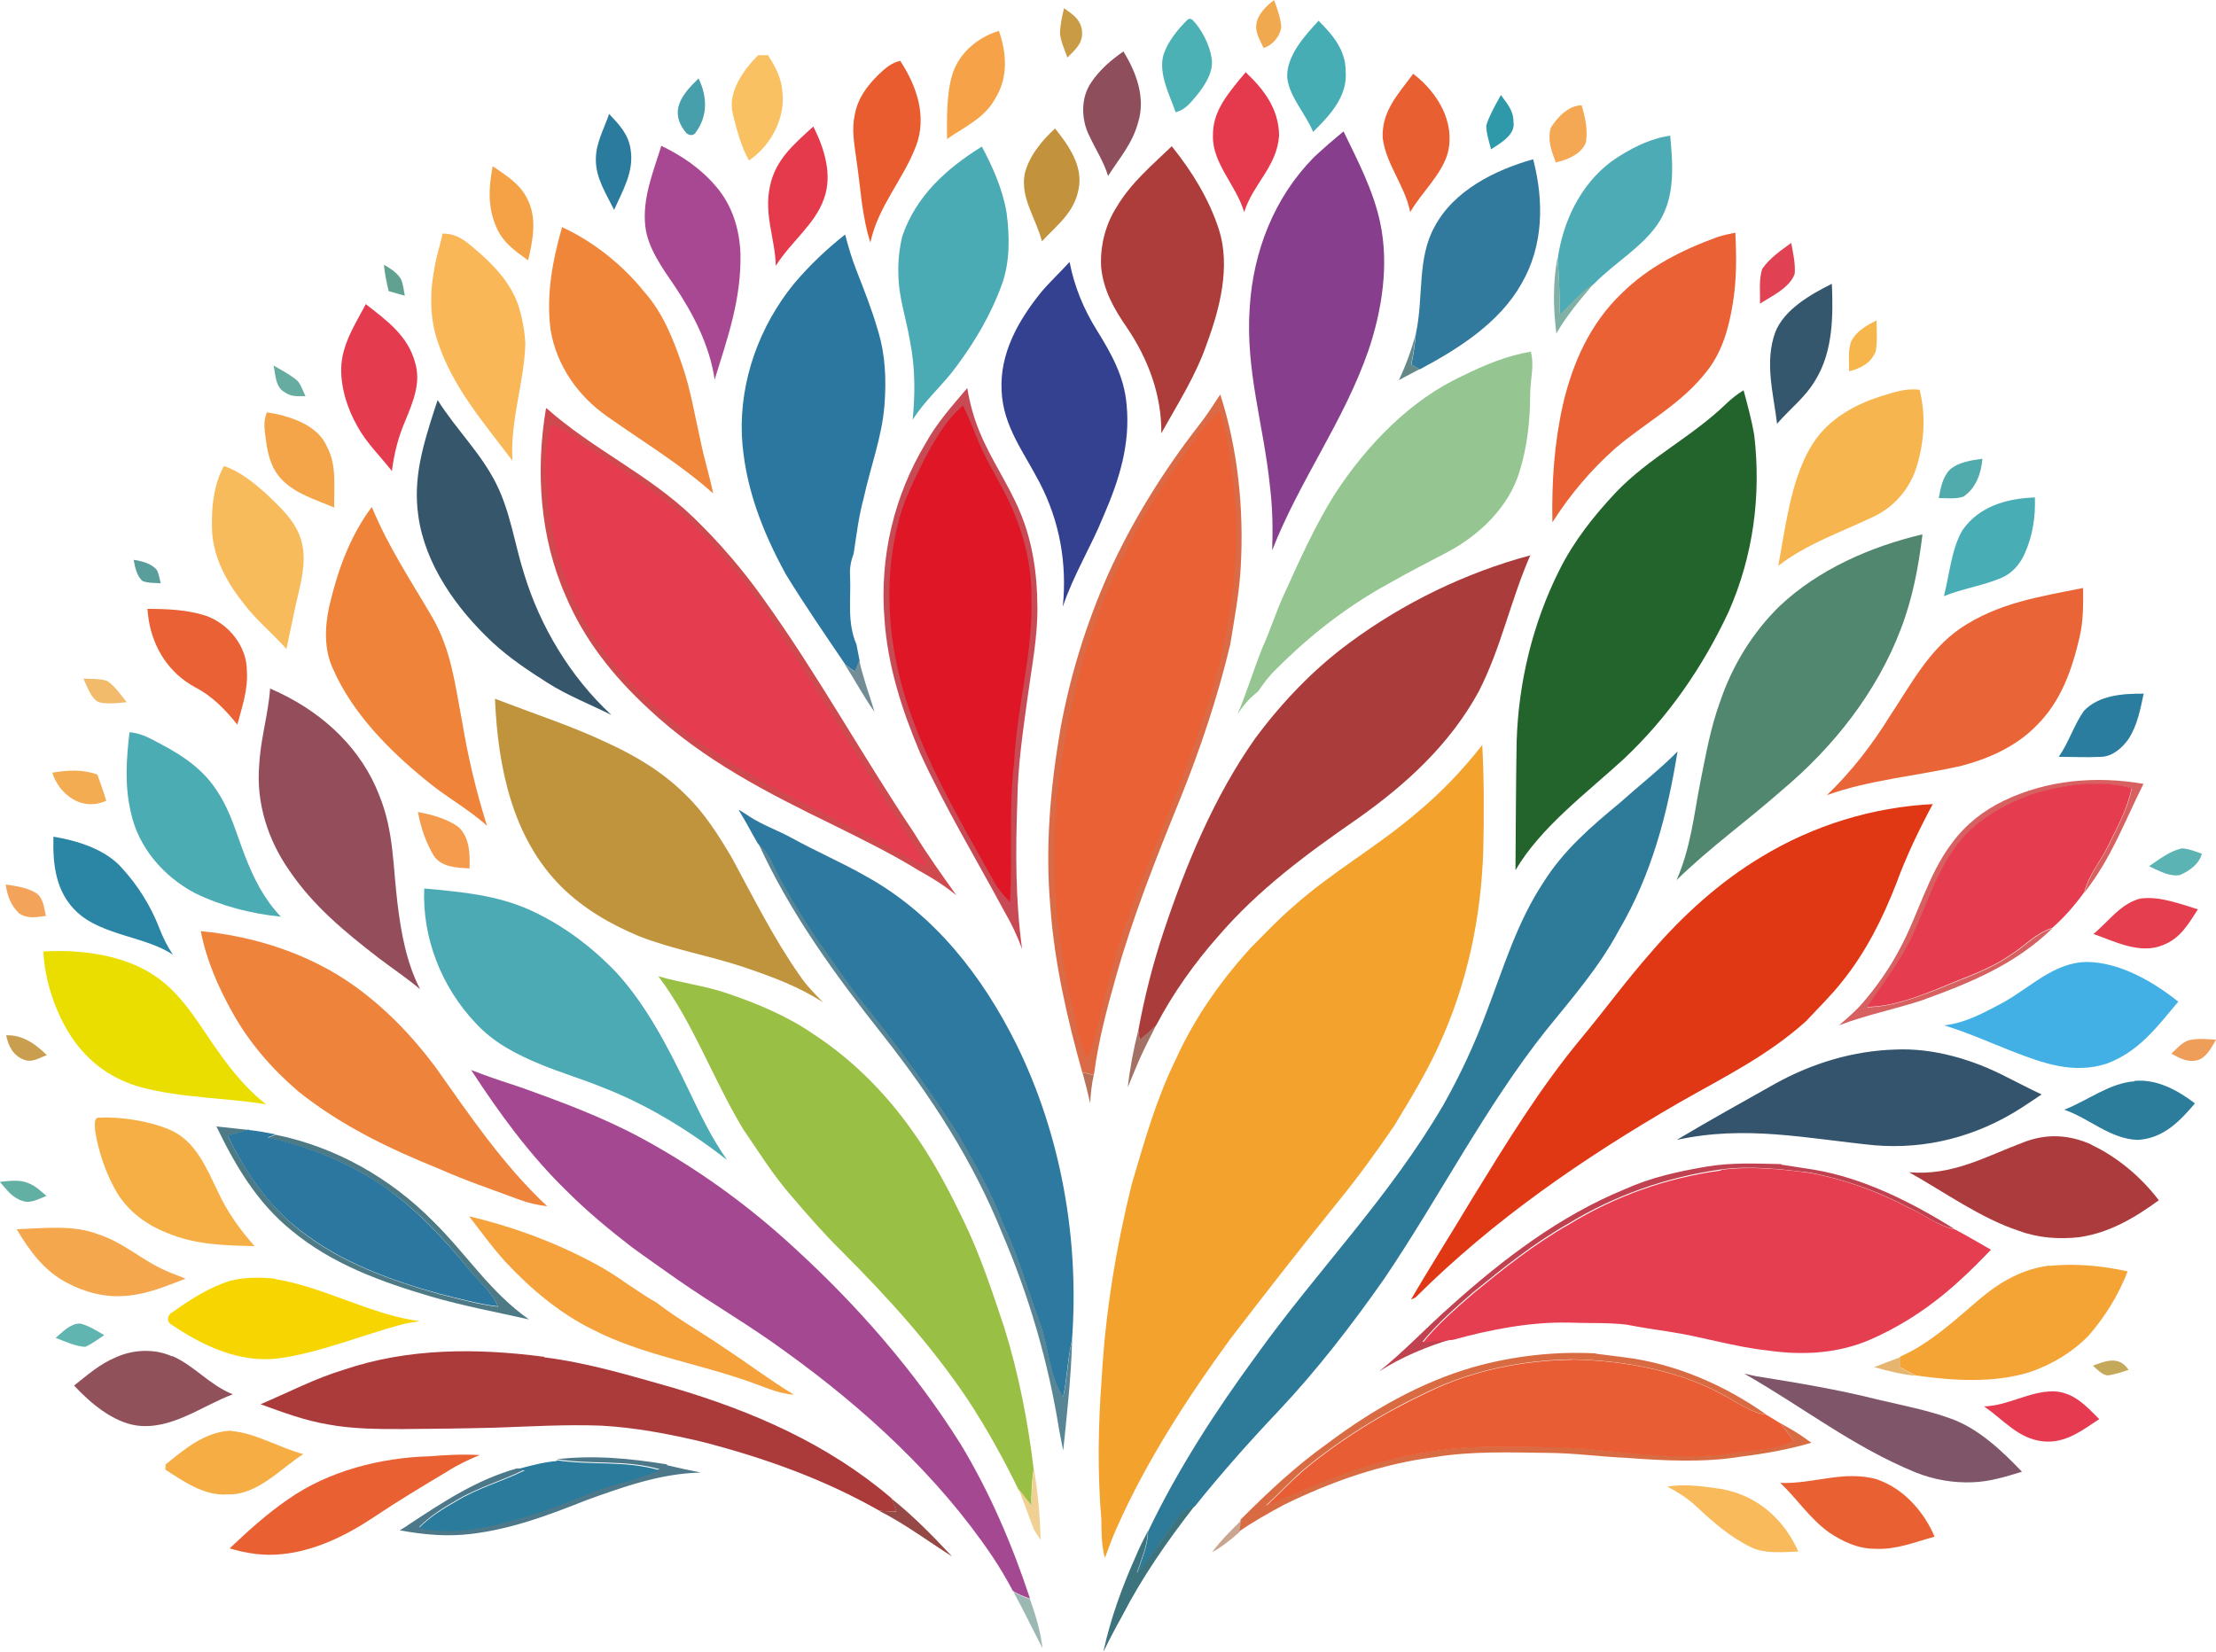 <svg xmlns="http://www.w3.org/2000/svg" id="uuid-c0a840b2-5a01-4d4e-aab9-235d774b2ed2" data-name="Layer 1" viewBox="0 0 111.57 83.17"><path d="m64.15.01c.16.44.33.89.36,1.37-.09.49-.43.88-.89,1.04-.17-.39-.42-.74-.37-1.18.06-.51.5-.94.89-1.23h0s0,.01,0,.01Z" style="fill: #f1a950; stroke-width: 0px;"></path><path d="m53.57.41c.45.32.87.59.91,1.19.04.6-.37.92-.74,1.3-.13-.38-.32-.78-.37-1.18,0-.44.1-.89.2-1.3h0s0,0,0,0Z" style="fill: #ca9b45; stroke-width: 0px;"></path><path d="m60.02.98c.47.47.88,1.27.98,1.93.12.68-.31,1.34-.71,1.85-.33.38-.58.76-1.1.89-.31-.89-.88-1.95-.61-2.9.22-.66.71-1.26,1.19-1.74.07-.07.16-.09.24-.02h0s0,0,0,0Z" style="fill: #4cb1b4; stroke-width: 0px;"></path><path d="m66.38,1.04c.71.7,1.38,1.49,1.37,2.55.11,1.26-.81,2.24-1.64,3.05-.37-.91-1.18-1.74-1.3-2.71-.07-1.1.89-2.14,1.59-2.9h-.01Z" style="fill: #46adb5; stroke-width: 0px;"></path><path d="m50.29,1.55c.39,1.1.48,2.34-.17,3.39-.53,1-1.53,1.43-2.44,2.06,0-1.08-.04-2.29.29-3.32.36-1.05,1.26-1.79,2.3-2.12h.02s0-.01,0-.01Z" style="fill: #f5a248; stroke-width: 0px;"></path><path d="m56.56,2.59c.65,1.05,1.13,2.34.74,3.58-.29,1.07-.94,1.79-1.51,2.69-.22-.72-.63-1.34-.94-2.01-.42-.82-.45-1.92.09-2.7.42-.63,1.02-1.15,1.64-1.57h0v.02h0Z" style="fill: #8e4e5b; stroke-width: 0px;"></path><path d="m38.68,2.8c.36.56.66,1.13.71,1.8.17,1.34-.58,2.74-1.68,3.48-.4-.7-.61-1.53-.81-2.32-.29-1.1.53-2.24,1.27-2.98h.51v.02h0Z" style="fill: #f9c162; stroke-width: 0px;"></path><path d="m45.34,3.09c.82,1.25,1.34,2.79.78,4.26-.65,1.71-1.89,3-2.3,4.86-.44-1.38-.49-2.79-.71-4.23-.1-.76-.24-1.46-.07-2.22.15-.81.61-1.43,1.19-2,.34-.32.65-.61,1.12-.7h0v.04h0s0,0,0,0Z" style="fill: #e85c30; stroke-width: 0px;"></path><path d="m62.71,3.63c.93.88,1.67,1.85,1.69,3.19-.11,1.58-1.29,2.4-1.76,3.86-.4-1.36-1.62-2.47-1.57-3.86-.02-1.14.66-1.98,1.34-2.82.11-.12.21-.25.32-.38h-.02,0Z" style="fill: #e53a4e; stroke-width: 0px;"></path><path d="m71.17,3.73c1.19.92,2.1,2.39,1.73,3.94-.29,1.1-1.32,2.01-1.9,3.01-.26-1.32-1.21-2.4-1.38-3.7-.09-1.35.78-2.25,1.53-3.26h0s0,0,0,0Z" style="fill: #e86031; stroke-width: 0px;"></path><path d="m35.17,3.95c.44.89.47,1.89-.13,2.7-.11.22-.38.18-.51.02-.28-.34-.47-.76-.39-1.21.11-.6.61-1.1,1.03-1.51h0s0,0,0,0Z" style="fill: #489fac; stroke-width: 0px;"></path><path d="m75.56,4.78c.32.43.65.8.64,1.37.11.64-.68,1.07-1.13,1.37-.1-.39-.24-.81-.24-1.2.11-.38.31-.74.49-1.09.09-.15.16-.29.24-.44h0Z" style="fill: #2f98a9; stroke-width: 0px;"></path><path d="m79.63,5.3c.18.59.32,1.25.22,1.86-.22.6-.94.89-1.52,1.02-.22-.6-.43-1.12-.25-1.75.33-.53.89-1.12,1.56-1.13h0s0,0,0,0Z" style="fill: #f5a853; stroke-width: 0px;"></path><path d="m30.66,5.73c.51.54.98,1.02,1.09,1.8.18,1.12-.4,2.06-.83,3.04-.4-.81-.94-1.62-.92-2.56,0-.81.4-1.49.67-2.28h0s0,0,0,0h0Z" style="fill: #2b7b9e; stroke-width: 0px;"></path><path d="m40.95,6.37c.55,1.1.98,2.43.53,3.65-.45,1.29-1.69,2.18-2.42,3.37-.04-1.42-.61-2.57-.29-4.03.28-1.34,1.23-2.12,2.18-2.99,0,0-.01,0-.01,0Z" style="fill: #e53a4c; stroke-width: 0px;"></path><path d="m53.12,6.47c.69.86,1.41,1.88,1.19,3.03-.22,1.21-1.07,1.81-1.85,2.65-.32-1.2-1.09-2.18-.87-3.39.21-.89.87-1.69,1.53-2.29h0s0,0,0,0Z" style="fill: #c2923d; stroke-width: 0px;"></path><path d="m67.65,6.63c.71,1.46,1.51,3,1.84,4.59.45,2.11.09,4.4-.59,6.42-1.25,3.6-3.44,6.49-4.85,10.07.04-1.08.02-2.14-.11-3.21-.32-3.14-1.24-5.82-1.02-9.03.18-2.82,1.23-5.52,3.23-7.55.48-.45.98-.88,1.49-1.3h0,.01Z" style="fill: #873f8d; stroke-width: 0px;"></path><path d="m84.09,6.82c.13,1.43.26,2.99-.51,4.28-.78,1.29-2.28,2.11-3.33,3.2-.67.43-1.14,1.02-1.7,1.56-.04-.93-.04-1.85-.13-2.78.26-1.91,1.14-3.77,2.71-4.95.88-.61,1.91-1.16,2.98-1.3h0l-.02-.02h0Z" style="fill: #4dabb6; stroke-width: 0px;"></path><path d="m33.29,7.34c1.04.5,2,1.15,2.76,2.05.81.94,1.18,2.13,1.23,3.37.05,2.29-.64,4.23-1.3,6.36-.24-1.7-1.08-3.33-2.03-4.74-.6-.88-1.34-1.9-1.46-2.98-.16-1.42.4-2.74.81-4.07h0,0Z" style="fill: #a94892; stroke-width: 0px;"></path><path d="m58.98,7.35l.05.06c.99,1.23,1.85,2.63,2.34,4.15.59,1.85.05,3.96-.6,5.72-.56,1.64-1.47,3.04-2.3,4.54.02-1.92-.66-3.74-1.73-5.32-.65-.94-1.19-1.89-1.3-3.05-.06-1.08.22-2.16.8-3.06.73-1.21,1.75-2.06,2.76-3.03h0,0Z" style="fill: #ac3d3a; stroke-width: 0px;"></path><path d="m49.44,7.39c.56,1.07,1.04,2.13,1.24,3.33.16,1.18.17,2.49-.24,3.61-.53,1.47-1.34,2.85-2.27,4.1-.69.96-1.59,1.7-2.22,2.71.13-1.32.13-2.63-.13-3.94-.2-1.21-.58-2.22-.59-3.42-.02-.65.05-1.26.2-1.89.69-2.02,2.22-3.4,3.99-4.5h0s0,0,0,0Z" style="fill: #4babb4; stroke-width: 0px;"></path><path d="m77.19,8.02c.55,2.1.53,4.35-.59,6.27-1.1,1.96-3.18,3.28-5.12,4.31-.13-.07-.28-.15-.42-.23.11-.53.18-1.05.23-1.59.39-1.81.05-3.75.93-5.35.97-1.84,3.05-2.87,4.97-3.41h0,0s0,0,0,0Z" style="fill: #31799d; stroke-width: 0px;"></path><path d="m24.81,8.37c.68.47,1.41.91,1.76,1.69.48.97.25,2.05.02,3.05-.66-.47-1.26-.89-1.59-1.65-.45-.99-.4-2.02-.2-3.06h0v-.02s0,0,0,0Z" style="fill: #f5a246; stroke-width: 0px;"></path><path d="m28.28,11.43c1.59.73,3.05,1.89,4.15,3.26.94,1.05,1.46,2.37,1.91,3.68.44,1.26.63,2.52.93,3.83.18.89.45,1.75.64,2.65-1.67-1.49-3.53-2.6-5.34-3.88-1.47-1.03-2.55-2.56-2.85-4.36-.23-1.79.1-3.48.58-5.18h-.02,0Z" style="fill: #ef863a; stroke-width: 0px;"></path><path d="m87.37,11.72c.06,1.2.07,2.38-.13,3.58-.2,1.22-.53,2.42-1.31,3.4-1.27,1.64-3.05,2.55-4.61,3.88-1.23,1.09-2.28,2.34-3.16,3.72-.04-2.01.09-3.97.53-5.93.49-2.11,1.38-4.09,2.96-5.6,1.37-1.35,3.03-2.18,4.81-2.83.29-.1.6-.16.89-.22h.02s0,0,0,0Z" style="fill: #e96135; stroke-width: 0px;"></path><path d="m22.28,11.76c.85,0,1.3.51,1.89,1,.81.72,1.54,1.53,1.91,2.57.21.64.34,1.34.37,2-.07,2-.77,3.84-.65,5.87-1.43-1.9-3-3.68-3.76-5.99-.55-1.61-.34-3.28.11-4.89.04-.18.1-.38.13-.56h0v-.02h0Z" style="fill: #f9b757; stroke-width: 0px;"></path><path d="m42.55,11.81c.16.61.33,1.19.56,1.78.4,1.02.8,2.03,1.1,3.08.37,1.21.42,2.47.32,3.74-.13,1.62-.7,3.08-1.05,4.69-.25.92-.36,1.85-.5,2.78-.15.4-.21.74-.18,1.16.05,1.19-.16,2.28.32,3.41.05.27.11.55.16.82-.07.18-.16.37-.23.55-.17-.11-.33-.24-.5-.37-1.02-1.51-2.05-3-2.99-4.54-1.2-2.19-2.08-4.47-2.21-6.99-.11-2.76.89-5.51,2.63-7.64.77-.91,1.64-1.74,2.57-2.47h0v-.04h0s0,0,0,0h0Z" style="fill: #2c77a0; stroke-width: 0px;"></path><path d="m90.18,12.21c.09.51.22,1.04.18,1.57-.23.7-1.16,1.13-1.75,1.51.02-.56-.07-1.23.12-1.76.37-.53.94-.93,1.46-1.3h0Z" style="fill: #e04254; stroke-width: 0px;"></path><path d="m78.41,13.06c.11.93.11,1.85.13,2.78.56-.54,1.03-1.13,1.7-1.56-.68.81-1.35,1.59-1.88,2.51-.16-1.25-.18-2.49.04-3.75h0s0,0,0,0Z" style="fill: #81b0a4; stroke-width: 0px;"></path><path d="m53.85,13.19c.24,1.24.71,2.38,1.38,3.45.73,1.18,1.37,2.32,1.49,3.72.2,2-.37,3.8-1.15,5.6-.64,1.58-1.52,2.98-2.06,4.59.22-2.19-.16-4.32-1.18-6.27-.77-1.49-1.83-2.83-1.9-4.59-.11-1.89.85-3.57,2-4.99.45-.53.96-1,1.43-1.52h0,0s0,0,0,0h0Z" style="fill: #344190; stroke-width: 0px;"></path><path d="m19.33,13.33c.31.18.66.4.85.71.12.26.15.58.2.85-.27-.07-.54-.16-.81-.23-.11-.44-.2-.88-.24-1.34h0,0s0,0,0,0Z" style="fill: #60a192; stroke-width: 0px;"></path><path d="m92.23,14.31c.07,1.61.05,3.38-.81,4.8-.53.91-1.29,1.46-1.95,2.23-.18-1.52-.64-3.1-.09-4.61.45-1.15,1.79-1.91,2.83-2.43h.02Z" style="fill: #35576d; stroke-width: 0px;"></path><path d="m18.41,15.31c1.04.81,2.13,1.59,2.49,2.95.31,1.03-.11,1.97-.49,2.92-.36.82-.56,1.64-.68,2.54-.59-.76-1.25-1.38-1.73-2.24-.53-.93-.89-2.07-.81-3.14.09-.99.54-1.75,1-2.61.09-.15.16-.29.23-.43h0s0,0,0,0Z" style="fill: #e53b4f; stroke-width: 0px;"></path><path d="m94.48,16.14c0,.5.05,1.04-.04,1.54-.23.61-.76.86-1.34,1.02,0-.49-.07-1.08.11-1.53.29-.53.76-.77,1.27-1.04h0s0,0,0,0Z" style="fill: #f6b64b; stroke-width: 0px;"></path><path d="m71.28,16.77c-.05.53-.12,1.07-.23,1.59.13.07.28.15.42.23-.34.18-.7.37-1.04.55.36-.76.64-1.54.86-2.37h-.01Z" style="fill: #648888; stroke-width: 0px;"></path><path d="m77.08,17.74c.18.71-.04,1.37-.04,2.13,0,1.3-.15,2.65-.54,3.89-.54,1.78-2.02,3.19-3.62,4.04-.96.5-1.93,1-2.88,1.54-2.12,1.15-4.02,2.62-5.72,4.33-.37.34-.66.74-.94,1.15-.43.33-.76.72-1.04,1.16.47-1.1.81-2.25,1.26-3.37.42-.92.71-1.89,1.14-2.79.76-1.68,1.53-3.39,2.51-4.95,1.58-2.42,3.77-4.72,6.42-5.94,1.08-.54,2.24-1.02,3.43-1.22h.03s0,0,0,0h0Z" style="fill: #95c691; stroke-width: 0px;"></path><path d="m13.76,18.4c.37.21.76.42,1.09.67.28.18.39.6.53.88-.39,0-.72.04-1.05-.2-.48-.27-.45-.88-.56-1.35h0,0s0,0,0,0h0Z" style="fill: #67aca1; stroke-width: 0px;"></path><path d="m48.7,19.55c.13.76.32,1.47.61,2.17.58,1.43,1.46,2.65,2.05,4.07.63,1.49.87,3.17.87,4.78.02,1.46-.28,2.99-.48,4.45-.24,1.75-.51,3.55-.53,5.32-.09,2.49-.1,4.97.24,7.45-.24-.66-.53-1.27-.89-1.89-1.43-2.66-2.98-5.22-4.24-7.97-.92-2.18-1.64-4.39-1.8-6.77-.25-3.11.48-6.19,2.08-8.85.56-1.02,1.32-1.86,2.08-2.76h0s0,0,0,0h0Z" style="fill: #c74a54; stroke-width: 0px;"></path><path d="m96.65,19.64c.34,1.37.22,2.78-.23,4.1-.39,1.02-1.15,1.85-2.14,2.3-1.64.78-3.3,1.34-4.75,2.45.36-1.9.61-4.15,1.56-5.85.76-1.4,2.12-2.21,3.59-2.68.68-.2,1.27-.43,1.98-.33h0v.02h-.01Z" style="fill: #f7b550; stroke-width: 0px;"></path><path d="m87.79,19.67c.2.74.4,1.48.53,2.23.36,3.04-.05,6.11-1.29,8.91-1.3,2.78-3.05,5.32-5.29,7.42-1.84,1.69-4.17,3.42-5.44,5.59.02-2.17.02-4.33.06-6.49.09-2.96.81-5.95,2.14-8.6.72-1.46,1.75-2.76,2.85-3.93,1.68-1.76,3.81-2.78,5.55-4.46.27-.26.55-.48.87-.68h.02s0,0,0,0h0Z" style="fill: #23632c; stroke-width: 0px;"></path><path d="m61.44,19.87c.89,2.77,1.19,5.76,1.03,8.65-.07,1.34-.32,2.62-.53,3.93-.64,2.68-1.52,5.3-2.55,7.85-1.19,2.93-2.34,5.82-3.2,8.87-.45,1.59-.88,3.2-1.1,4.86l-.02.1c-.18-.04-.39-.1-.58-.13-.76-2.71-1.41-5.55-1.61-8.37-.26-3.01,0-5.95.51-8.93.49-2.68,1.3-5.3,2.41-7.8,1.21-2.67,2.76-5.16,4.55-7.47.4-.5.73-1.03,1.09-1.57h0,0s0,0,0,0Z" style="fill: #da6b46; stroke-width: 0px;"></path><path d="m22.03,20.14c.94,1.49,2.17,2.66,2.95,4.21.73,1.47.92,3.01,1.4,4.52.81,2.68,2.34,5.22,4.4,7.13-1.08-.54-2.24-.99-3.25-1.64-.96-.61-1.9-1.24-2.73-2.01-1.8-1.68-3.4-3.91-3.74-6.38-.27-1.9.24-3.55.81-5.33.05-.16.11-.32.16-.48h0,0Z" style="fill: #36566c; stroke-width: 0px;"></path><path d="m48.48,20.4c.4.81.66,1.65,1.07,2.46.43.89.94,1.69,1.34,2.59.66,1.46,1.05,3,1.04,4.61.09,2.86-.73,5.43-.87,8.32-.29,2.34-.07,4.69-.21,7.04-.31-.32-.59-.64-.8-1.02-1.73-3.12-3.53-6.1-4.55-9.54-.83-2.86-1-5.87-.22-8.76.28-1.03.8-2.03,1.27-2.99.44-.81.92-1.67,1.56-2.34.12-.11.24-.24.37-.34h0v-.02h0,0Z" style="fill: #de1626; stroke-width: 0px;"></path><path d="m13.43,20.76c1.1.17,2.57.61,3.04,1.75.5.94.33,2.01.36,3.05-.92-.4-1.95-.68-2.66-1.43-.5-.53-.67-1.18-.77-1.88-.06-.53-.18-.98.04-1.48h0,0s0,0,0,0Z" style="fill: #f4a549; stroke-width: 0px;"></path><path d="m27.52,20.56c2.34,2.08,5.16,3.33,7.42,5.52,1.31,1.27,2.5,2.66,3.55,4.15,2.7,3.77,4.94,7.85,7.53,11.71.66,1.09,1.4,2.11,2.13,3.14-.59-.48-1.22-.88-1.88-1.24-1.38-.85-2.83-1.56-4.28-2.28-3.35-1.63-6.58-3.28-9.32-5.85-1.78-1.64-3.26-3.49-4.2-5.73-1.29-2.93-1.51-6.28-.98-9.42h.02s0,0,0,0h0Z" style="fill: #d0494e; stroke-width: 0px;"></path><path d="m61.39,20.7c.29.78.43,1.59.55,2.42.69,4.23.13,8.45-1.18,12.5-.74,2.29-1.59,4.56-2.52,6.78-.89,2.22-1.78,4.48-2.37,6.81-.4,1.42-.6,2.76-1.13,4.1-.32-.63-.45-1.29-.6-1.96-.94-3.75-1.29-7.62-.89-11.47.48-4.29,1.56-8.62,3.6-12.43.94-2.02,2.3-3.91,3.6-5.72.26-.4.58-.71.94-1.02h0,0s0,0,0,0Z" style="fill: #e96135; stroke-width: 0px;"></path><path d="m27.78,21.4c.59.16,1.02.53,1.49.87,1.51,1.08,3.16,2.03,4.59,3.21.86.7,1.63,1.54,2.38,2.34,1.16,1.26,2.17,2.74,3.11,4.19,1.64,2.46,3.14,5,4.72,7.49.85,1.4,1.8,2.71,2.62,4.13-.75-.27-1.43-.67-2.13-1.07-1.74-.93-3.5-1.83-5.27-2.71-1.59-.91-3.26-1.8-4.7-2.92-1.49-1.2-2.88-2.38-4.04-3.92-2.22-2.99-3.21-6.7-3.05-10.4.04-.43.1-.82.27-1.22h0s0,0,0,0Z" style="fill: #e53c4f; stroke-width: 0px;"></path><path d="m99.81,23.09c-.06.74-.32,1.49-.96,1.92-.38.13-.85.07-1.24.07.11-.53.18-1.03.56-1.43.44-.39,1.09-.47,1.64-.55h.01,0Z" style="fill: #51aaac; stroke-width: 0px;"></path><path d="m11.28,23.47c.8.26,1.51.85,2.13,1.4.68.66,1.4,1.29,1.71,2.2.32.89.12,1.91-.09,2.79-.23.93-.4,1.88-.61,2.82-.72-.82-1.57-1.49-2.22-2.38-.87-1.1-1.54-2.41-1.53-3.83-.02-.99.11-2.13.61-3.01h0s0,.01,0,.01Z" style="fill: #f8bb5b; stroke-width: 0px;"></path><path d="m102.45,25.04c.04.99-.11,1.96-.53,2.88-.25.53-.64.97-1.18,1.19-.93.39-1.94.53-2.87.91.28-1.07.38-2.39.94-3.33.83-1.19,2.22-1.59,3.62-1.64h0s0-.01,0-.01Z" style="fill: #49adb5; stroke-width: 0px;"></path><path d="m18.73,25.55c.82,2,2.01,3.77,3.05,5.56.96,1.68,1.13,3.39,1.49,5.24.29,1.76.71,3.53,1.25,5.23-.97-.87-2.12-1.48-3.11-2.32-1.83-1.49-3.67-3.36-4.63-5.55-.47-.97-.43-2.12-.21-3.15.42-1.8,1.03-3.53,2.14-5.02h0s0,.01,0,.01Z" style="fill: #ee8339; stroke-width: 0px;"></path><path d="m96.79,26.93c-.2,1.63-.5,3.22-1.09,4.75-1.2,3.16-3.38,5.93-5.97,8.1-1.74,1.54-3.66,2.91-5.32,4.54.71-1.62.87-3.25,1.2-4.95.28-1.38.51-2.73,1-4.06.61-1.8,1.64-3.48,3-4.8,1.95-1.84,4.58-2.99,7.17-3.6h0v.02h.01Z" style="fill: #51876e; stroke-width: 0px;"></path><path d="m77.06,27.93c-1.02,2.33-1.48,4.7-2.62,6.91-1.46,2.67-3.68,4.69-6.14,6.42-2.54,1.76-4.94,3.53-6.97,5.89-1.21,1.37-2.28,2.88-3.13,4.5-.26.26-.54.5-.82.73l-.07-.48c.31-1.69.73-3.35,1.27-4.97,1.12-3.37,2.55-6.82,4.61-9.74,1.34-1.81,2.93-3.48,4.75-4.82,2.72-2.01,5.84-3.53,9.12-4.41h0s0-.01,0-.01Z" style="fill: #aa3d3b; stroke-width: 0px;"></path><path d="m6.73,28.19c.4.06.91.18,1.18.53.09.2.13.43.18.65-.29-.02-.61,0-.91-.11-.29-.24-.39-.71-.45-1.07h0Z" style="fill: #5a9e9b; stroke-width: 0px;"></path><path d="m104.88,29.6c0,.86.02,1.64-.18,2.49-.38,1.64-.93,3.21-2.14,4.42-1.04,1.08-2.44,1.7-3.87,2.07-2.19.49-4.61.7-6.71,1.46,1.23-1.18,2.28-2.54,3.17-3.98,1.07-1.61,1.94-3.3,3.55-4.42,1.92-1.29,3.98-1.59,6.17-2.03,0,0,0,0,0,0Z" style="fill: #e96538; stroke-width: 0px;"></path><path d="m7.42,30.66c.99,0,1.98.04,2.93.34,1.15.4,2.08,1.53,2.08,2.78.06.97-.24,1.8-.48,2.71-.61-.76-1.25-1.43-2.14-1.89-1.3-.71-2.1-1.96-2.33-3.42-.02-.18-.04-.34-.06-.53h0s0,.01,0,.01Z" style="fill: #e96134; stroke-width: 0px;"></path><path d="m43.26,33.27c.07.31.16.61.24.89.16.56.37,1.13.53,1.69-.55-.77-.99-1.62-1.51-2.41.17.12.33.24.5.37.09-.18.16-.37.23-.55h.02s0,0,0,0Z" style="fill: #738c95; stroke-width: 0px;"></path><path d="m4.2,34.17c.39.02.81,0,1.18.11.4.25.7.71,1,1.08-.45.04-.96.11-1.4,0-.4-.18-.6-.81-.78-1.19h0Z" style="fill: #f1bb6b; stroke-width: 0px;"></path><path d="m13.6,34.67c.17.07.33.16.5.23,2.24,1.08,4.1,2.82,5,5.16.73,1.8.68,3.53.91,5.41.18,1.49.45,3,1.14,4.34-.67-.56-1.4-1.05-2.1-1.58-1.68-1.3-3.25-2.59-4.46-4.36-1.1-1.56-1.7-3.43-1.54-5.35.06-1.14.36-2.22.5-3.35.02-.18.04-.34.05-.51h0s0,0,0,0Z" style="fill: #944d5a; stroke-width: 0px;"></path><path d="m107.93,34.93c-.17.78-.32,1.61-.77,2.29-.32.45-.81.88-1.38.89-.71.04-1.42,0-2.13,0,.51-.72.76-1.59,1.26-2.3.74-.81,2.01-.89,3.03-.88h0,0Z" style="fill: #2b7d9f; stroke-width: 0px;"></path><path d="m24.91,35.18c.18.07.39.15.58.22,1.7.65,3.42,1.21,5.07,2,1.46.66,2.86,1.51,3.99,2.65.92.89,1.64,2.03,2.29,3.13,1.07,1.98,2.12,4.08,3.41,5.92.34.51.76.94,1.2,1.38-1.24-.81-2.62-1.31-4.03-1.79-1.75-.58-3.5-.87-5.23-1.54-1.46-.61-2.79-1.38-3.92-2.49-2.5-2.49-3.21-6.1-3.35-9.49h0Z" style="fill: #c0943c; stroke-width: 0px;"></path><path d="m6.5,36.87c.61.04,1.09.33,1.62.61,1.14.6,2.17,1.31,2.86,2.43.66,1.02.92,2.08,1.36,3.2.43,1.12.96,2.17,1.8,3.05-1.49-.15-2.98-.53-4.33-1.19-1.57-.83-2.85-2.3-3.22-4.06-.32-1.35-.23-2.67-.07-4.03h0Z" style="fill: #4bacb4; stroke-width: 0px;"></path><path d="m74.63,37.55c.09,1.74.09,3.48.05,5.22-.1,3.42-.81,6.79-2.25,9.9-.64,1.4-1.43,2.69-2.23,4.01-.89,1.31-1.83,2.6-2.83,3.83-1.85,2.29-3.66,4.61-5.44,6.93-2.17,2.98-4.23,6.16-5.72,9.53-.22.48-.39.98-.58,1.48-.18-.64-.17-1.29-.18-1.94-.2-2.37-.16-4.75.02-7.13.18-3.28.72-6.55,1.51-9.75.64-2.16,1.22-4.25,2.22-6.29.93-2.06,2.25-3.94,3.77-5.61.7-.7,1.38-1.43,2.13-2.07,1.94-1.74,4.19-2.99,6.17-4.68,1.24-1.02,2.37-2.2,3.36-3.47h0v.04h0s0,0,0,0Z" style="fill: #f3a22e; stroke-width: 0px;"></path><path d="m84.46,37.84c-.51,3.17-1.31,6.21-2.95,9-.99,1.85-2.34,3.4-3.66,5.03-3.05,3.83-5.39,8.43-8.15,12.51-1.64,2.34-3.39,4.61-5.35,6.69-1.46,1.54-2.87,3.13-4.2,4.79-.28.12-.55.18-.74.45-.76.94-1.34,2.01-2.16,2.92.22-.71.54-1.35.55-2.11,1.49-3.12,3.41-6.08,5.44-8.85,3.12-4.35,6.71-7.97,9.44-12.65.85-1.51,1.59-3.1,2.19-4.73.86-2.25,1.51-4.45,2.85-6.48,1.02-1.61,2.38-2.78,3.83-3.98.97-.87,2-1.67,2.92-2.6h0Z" style="fill: #2e7a99; stroke-width: 0px;"></path><path d="m2.62,38.91c.77-.13,1.51-.18,2.28.09.16.44.32.88.45,1.32-1.19.55-2.34-.26-2.72-1.41h0,0Z" style="fill: #f4ac53; stroke-width: 0px;"></path><path d="m107.93,39.45c-.96,1.91-1.63,3.77-2.98,5.49.24-.93.83-1.58,1.24-2.42.45-.93.93-1.79,1.14-2.81-1.56-.45-3.36-.17-4.9.26-1.51.53-3.1,1.42-4.02,2.76-1.29,1.8-1.64,3.85-2.82,5.66-.47.81-1.05,1.54-1.57,2.33,1.23-.02,2.49-.5,3.62-.94,1.25-.54,2.45-.89,3.59-1.68.76-.47,1.25-1.08,2.11-1.36-1.9,1.84-4.16,2.76-6.6,3.64-1.38.45-2.79.73-4.15,1.25.43-.37.85-.73,1.21-1.15.71-.83,1.34-1.73,1.85-2.7.93-1.72,1.43-3.76,2.63-5.33.68-.93,1.59-1.64,2.61-2.13,2.18-1.05,4.64-1.26,7.02-.85h0s0,0,0,0Z" style="fill: #d66160; stroke-width: 0px;"></path><path d="m107.32,39.69c-.21,1.02-.68,1.88-1.14,2.81-.4.86-1,1.49-1.24,2.42-.47.65-1,1.27-1.61,1.8-.86.28-1.36.89-2.11,1.36-1.13.78-2.34,1.14-3.59,1.68-1.13.45-2.39.93-3.62.94.51-.8,1.09-1.52,1.57-2.33,1.18-1.81,1.53-3.87,2.82-5.66.92-1.34,2.51-2.23,4.02-2.76,1.53-.43,3.33-.72,4.9-.26h.02s0,0,0,0Z" style="fill: #e53c50; stroke-width: 0px;"></path><path d="m97.32,40.47c-.7,1.31-1.34,2.63-1.85,4.03-.69,1.76-1.52,3.43-2.71,4.91-.56.72-1.21,1.34-1.83,2.01-1.94,1.75-4.16,2.83-6.42,4.12-4.8,2.78-9.3,5.87-13.24,9.79l-.23.11c1-1.72,2.08-3.41,3.1-5.12,1.72-2.79,3.38-5.52,5.49-8.06,1.18-1.42,2.28-2.93,3.5-4.31,1.59-1.85,3.45-3.54,5.55-4.8,2.62-1.59,5.6-2.51,8.66-2.66h0s0,0,0,0Z" style="fill: #e03715; stroke-width: 0px;"></path><path d="m21.05,40.89c.69.13,1.48.34,2.05.77.56.55.56,1.34.54,2.07-.64-.04-1.4-.05-1.8-.64-.4-.67-.66-1.43-.8-2.21h0v.02h0Z" style="fill: #f49b4d; stroke-width: 0px;"></path><path d="m37.21,40.78c.18.11.36.23.53.34.68.44,1.42.69,2.13,1.08,1.23.68,2.52,1.23,3.74,1.93,3.43,1.9,5.85,5.01,7.57,8.47,2.25,4.58,3.17,9.83,2.79,14.9-.23.94-.24,1.92-.45,2.87-.74-1.19-.69-2.4-1.16-3.71-.63-1.7-1.1-3.43-1.89-5.07-.56-1.57-1.41-2.96-2.21-4.41-1.38-2.14-2.87-4.21-4.46-6.21-.99-1.18-1.83-2.47-2.73-3.72-.81-1.24-1.61-2.51-2.24-3.86-.17-.36-.42-.64-.68-.92-.32-.55-.61-1.12-.94-1.65h0v-.03s0,0,0,0h0Z" style="fill: #2d799f; stroke-width: 0px;"></path><path d="m2.69,42.13c1.2.2,2.61.63,3.44,1.57.81.88,1.46,1.92,1.89,3.03.18.47.4.92.69,1.35-1.32-.91-3.55-.97-4.81-2.13-1.09-1-1.25-2.4-1.21-3.8h0s0,0,0,0Z" style="fill: #2b85a5; stroke-width: 0px;"></path><path d="m38.16,42.44c.27.28.53.56.68.92.64,1.35,1.43,2.62,2.24,3.86.91,1.24,1.74,2.55,2.73,3.72,1.59,2,3.08,4.07,4.46,6.21.81,1.43,1.64,2.85,2.21,4.41.78,1.64,1.26,3.37,1.89,5.07.47,1.31.43,2.54,1.16,3.71.21-.94.22-1.92.45-2.87-.05,1.85-.26,3.72-.45,5.57-.07-.36-.15-.71-.21-1.07-.54-3.38-1.51-6.71-2.86-9.86-1.46-3.64-3.58-6.9-5.99-9.96-2.42-3.06-4.68-6.15-6.31-9.73h0v.02h.01Z" style="fill: #588595; stroke-width: 0px;"></path><path d="m109.83,42.72c.34,0,.7.16,1.03.27-.15.53-.61.85-1.1,1.07-.51.11-1.1-.23-1.56-.44.49-.33,1.03-.76,1.62-.89h0v-.02h0Z" style="fill: #5cb3b3; stroke-width: 0px;"></path><path d="m.29,44.54c.51.07,1.09.16,1.53.43.37.26.4.75.49,1.15-.49.06-.91.17-1.35-.13-.4-.37-.61-.91-.67-1.46h0Z" style="fill: #f4a45a; stroke-width: 0px;"></path><path d="m21.37,44.74c1.88.18,3.65.32,5.39,1.12,1.62.75,3.05,1.83,4.28,3.12,1.53,1.67,2.63,3.83,3.61,5.86.59,1.23,1.16,2.45,1.96,3.57-1.91-1.48-4.01-2.78-6.26-3.65-1.02-.42-2.08-.73-3.1-1.15-1.24-.51-2.4-1.1-3.32-2.11-1.7-1.8-2.68-4.28-2.57-6.76h0Z" style="fill: #4baab3; stroke-width: 0px;"></path><path d="m107.83,45.24c.93-.11,1.95.28,2.83.55-.49.75-.88,1.46-1.76,1.8-1.15.48-2.42-.18-3.5-.56.78-.64,1.41-1.59,2.44-1.8h-.02,0Z" style="fill: #e53e4f; stroke-width: 0px;"></path><path d="m10.13,46.89c2.71.26,5.46,1.15,7.69,2.74,1.58,1.13,2.92,2.52,4.08,4.07,1.74,2.45,3.43,4.97,5.65,7.04-.51-.06-.99-.17-1.48-.36-1.32-.49-2.65-.94-3.93-1.51-2.55-1.03-4.95-2.18-7.12-3.91-1.32-1.13-2.47-2.45-3.32-3.98-.71-1.27-1.32-2.66-1.59-4.1h.02s0,0,0,0Z" style="fill: #ee833c; stroke-width: 0px;"></path><path d="m2.18,47.91c1.91-.11,4.13.17,5.72,1.3,1.41.99,2.21,2.55,3.21,3.91.66.92,1.38,1.78,2.29,2.49-2.07-.34-4.29-.32-6.29-.86-1.43-.38-2.63-1.24-3.47-2.47-.85-1.27-1.38-2.86-1.46-4.38h0,0s0,0,0,0Z" style="fill: #e9de00; stroke-width: 0px;"></path><path d="m105.09,48.44c1.64.02,3.32.99,4.58,2-1.09,1.29-1.96,2.5-3.6,3.12-1.68.54-3.21-.02-4.78-.63-1.14-.45-2.24-.94-3.41-1.3,1.07-.11,2.01-.64,2.94-1.13,1.38-.75,2.59-2.05,4.26-2.06h.01Z" style="fill: #42b0e5; stroke-width: 0px;"></path><path d="m33.15,49.16c1.15.34,2.35.47,3.49.87,1.51.51,3.03,1.15,4.34,2.06,1.91,1.25,3.57,2.91,4.9,4.78,1.02,1.41,1.85,2.96,2.6,4.53.86,1.75,1.46,3.59,2.08,5.44.72,2.32,1.19,4.7,1.48,7.12-.09.63-.13,1.25-.11,1.88-.22-.28-.44-.55-.65-.83-.75-1.54-1.59-3.06-2.54-4.51-1.85-2.76-4.04-5.17-6.39-7.52-.89-.88-1.7-1.81-2.51-2.76-.92-1.05-1.64-2.22-2.43-3.37-1.56-2.6-2.5-5.34-4.25-7.67h0s0-.01,0-.01Z" style="fill: #99c044; stroke-width: 0px;"></path><path d="m58.2,51.64c-.26.53-.53,1.04-.77,1.57-.23.51-.43,1.03-.65,1.54.11-.97.29-1.92.53-2.87l.07.48c.28-.23.56-.47.82-.73h0s0,0,0,0Z" style="fill: #a47167; stroke-width: 0px;"></path><path d="m.31,52.13c.85-.02,1.47.44,2.05,1-.36.13-.73.39-1.13.24-.56-.2-.81-.69-.92-1.24H.31Z" style="fill: #ca9e4f; stroke-width: 0px;"></path><path d="m110.25,52.37c.43-.09.89-.04,1.32-.02-.22.39-.48.91-.94,1.04-.51.12-.88-.11-1.31-.33.26-.24.56-.6.92-.69h0Z" style="fill: #ee9e59; stroke-width: 0px;"></path><path d="m95.42,52.85c1.94-.09,3.93.51,5.64,1.4.58.29,1.15.59,1.73.86-.36.24-.71.48-1.07.71-2.22,1.41-4.73,2.07-7.35,1.85-3.41-.34-6.49-1.03-9.95-.27,1.64-.98,3.32-1.91,4.99-2.85,1.85-1.02,3.91-1.64,6.02-1.7h0s0,0,0,0Z" style="fill: #33546c; stroke-width: 0px;"></path><path d="m23.72,53.88c.18.07.34.13.53.2.64.24,1.29.45,1.93.66,2.07.74,4.14,1.51,6.06,2.54,2.83,1.53,5.44,3.41,7.8,5.6,3.16,2.89,6.04,6.2,8.32,9.83,1.47,2.43,2.61,5.09,3.5,7.79-.31-.11-.61-.22-.87-.4-.32-.6-.66-1.18-1.03-1.73-2.72-4.04-6.49-7.49-10.43-10.32-1.75-1.29-3.65-2.38-5.44-3.63-.76-.54-1.53-1.07-2.28-1.62-1.15-.89-2.25-1.8-3.28-2.83-1.86-1.81-3.39-3.91-4.81-6.09h.01Z" style="fill: #a54892; stroke-width: 0px;"></path><path d="m54.49,54c.18.04.39.1.58.13-.11.48-.16.96-.18,1.43-.12-.53-.25-1.05-.4-1.59h0v.02h0Z" style="fill: #b87057; stroke-width: 0px;"></path><path d="m107.46,54.43c1.13-.11,2.18.47,3.05,1.13-.77.91-1.59,1.76-2.87,1.84-1.4-.04-2.43-1.08-3.71-1.52,1.16-.45,2.29-1.35,3.54-1.43h0s0,0,0,0Z" style="fill: #2c7c9b; stroke-width: 0px;"></path><path d="m5.01,56.28c1.09-.06,2.54.18,3.54.61,1.29.56,1.81,1.86,2.39,3.05.47,1.04,1.12,1.96,1.88,2.81-1.53-.04-2.95-.06-4.39-.66-1.04-.4-1.96-1.08-2.54-2.03-.55-.94-.93-2.05-1.1-3.11,0-.21-.11-.72.23-.67h0s0,0,0,0h0Z" style="fill: #f6af45; stroke-width: 0px;"></path><path d="m10.88,56.72c.55.06,1.1.12,1.64.18-.36.09-.7.18-1.04.31.86,1.8,2.07,3.55,3.67,4.78,2.02,1.59,4.53,2.49,6.99,3.18.97.23,1.95.53,2.94.63-.34-.8-.94-1.21-1.49-1.9-1.27-1.57-2.63-3.03-4.3-4.17-1.75-1.19-3.74-2-5.8-2.43.12-.05.25-.11.39-.16,3,.61,5.76,2.17,7.91,4.34,1.73,1.7,2.85,3.55,4.84,4.96-1.64-.37-3.31-.68-4.92-1.15-2.49-.73-5-1.64-7.02-3.32-1.74-1.4-2.83-3.26-3.79-5.24h-.02,0s0,0,0,0h0Z" style="fill: #4d7a85; stroke-width: 0px;"></path><path d="m12.53,56.9c.45.05.89.13,1.34.22-.12.05-.25.11-.39.16,2.08.44,4.04,1.25,5.8,2.43,1.65,1.15,3.03,2.62,4.3,4.17.54.68,1.15,1.1,1.49,1.9-.99-.11-1.97-.4-2.94-.63-2.46-.68-4.96-1.59-6.99-3.18-1.61-1.21-2.82-2.98-3.67-4.78.34-.11.7-.22,1.04-.31h.02,0s0,0,0,0h0s0,0,0,0Z" style="fill: #2b77a0; stroke-width: 0px;"></path><path d="m105.3,57.65c1.31.61,2.52,1.64,3.39,2.79-1.22.89-2.49,1.64-4.01,1.86-1.02.11-2.06.04-3.03-.32-1.94-.64-3.76-1.96-5.53-2.95,2.19.18,3.8-.77,5.76-1.51,1.16-.45,2.28-.39,3.41.11h0s0,0,0,0Z" style="fill: #ab3b3d; stroke-width: 0px;"></path><path d="m89.71,58.65c.54.09,1.08.16,1.62.25,2.5.42,4.94,1.65,7.08,2.99-.89-.18-1.53-.74-2.39-1.12-1.52-.81-3.16-1.38-4.86-1.72-1.48-.18-3.05-.36-4.53-.16-2.71.38-5.31,1.29-7.64,2.71-1.74.98-3.28,2.22-4.83,3.48-.89.77-1.8,1.57-2.55,2.49.5-.07,1-.11,1.51-.15-1.3.39-2.55.91-3.69,1.64,1.29-1.03,2.4-2.23,3.63-3.31,2.62-2.35,5.46-4.52,8.75-5.87,1.31-.59,2.67-.89,4.08-1.13,1.27-.22,2.51-.16,3.8-.13h0v.03h0s0,0,0,0Z" style="fill: #c0414f; stroke-width: 0px;"></path><path d="m86.65,58.91c1.47-.2,3.05-.04,4.53.16,1.7.33,3.33.91,4.86,1.72.87.37,1.49.93,2.39,1.12.61.32,1.21.68,1.81,1.02-.53.55-1.07,1.1-1.64,1.61-1.38,1.26-3,2.34-4.74,3.04-1.57.6-3.23.66-4.89.42-1.67-.18-3.26-.69-4.92-.94-.73-.11-1.46-.22-2.17-.36-.96-.11-1.95-.06-2.92-.1-1.95-.04-3.96.36-5.82.87-.51.04-1.02.07-1.51.15.74-.92,1.64-1.7,2.55-2.49,1.54-1.26,3.09-2.5,4.83-3.48,2.33-1.43,4.92-2.34,7.64-2.71h0v-.02l.02-.02h0s0,0,0,0Z" style="fill: #e53e50; stroke-width: 0px;"></path><path d="m0,59.51c.47-.04.99-.13,1.43.07.36.13.61.39.91.64-.39.15-.8.4-1.21.25-.53-.17-.78-.55-1.12-.94h0v-.02h0Z" style="fill: #61b0a3; stroke-width: 0px;"></path><path d="m23.63,61.25c2.35.56,4.64,1.42,6.75,2.62.92.54,1.74,1.2,2.67,1.72,1.1.85,2.3,1.51,3.44,2.3,1.16.76,2.29,1.62,3.48,2.34-.71-.05-1.32-.32-1.98-.56-2.78-1.02-5.6-1.41-8.15-2.72-1.65-.81-3.14-2.06-4.39-3.41-.66-.72-1.23-1.52-1.83-2.29h0s0,0,0,0Z" style="fill: #f5a13c; stroke-width: 0px;"></path><path d="m4.97,62.16c1.3.43,2.19,1.32,3.43,1.85.28.13.71.27.94.38-.98.37-1.91.78-2.98.86-1.05.1-2.08-.17-3-.66-1.15-.61-1.86-1.59-2.52-2.69,1.32-.05,2.87-.24,4.12.26h0s0,0,0,0Z" style="fill: #f5a74e; stroke-width: 0px;"></path><path d="m103.21,63.74c1.3-.13,2.63,0,3.91.28-.45,1.18-1.14,2.29-1.96,3.23-.8.83-1.85,1.46-2.93,1.83-1.8.58-3.91.45-5.77.18-.27-.13-.54-.27-.81-.42,0-.18.02-.36.02-.53,1.49-.64,2.83-1.9,4.04-2.93,1.02-.85,2.14-1.49,3.48-1.65h0v.02h0s0,0,0,0Z" style="fill: #f4a335; stroke-width: 0px;"></path><path d="m13.86,64.41c2.43.39,4.83,1.8,7.27,2.12-.31.04-.6.09-.89.16-2.01.54-4.15,1.43-6.21,1.71-1.98.25-3.84-.64-5.44-1.73-.22-.15-.15-.48.09-.59.89-.64,1.86-1.26,2.92-1.59.73-.18,1.52-.18,2.27-.1h0l-.02.02h0Z" style="fill: #f7d500; stroke-width: 0px;"></path><path d="m4.01,66.64c.44.1.86.37,1.24.59-.31.2-.61.44-.96.59-.5-.02-1.02-.28-1.49-.45.32-.27.76-.74,1.22-.72h0s0-.01,0-.01Z" style="fill: #60b5b1; stroke-width: 0px;"></path><path d="m8.67,68.28c1.13.5,1.89,1.47,3.05,1.93-1.59.6-3.1,1.81-4.85,1.57-1.21-.18-2.34-1.15-3.14-2.01.67-.53,1.3-1.09,2.1-1.42.87-.4,1.96-.45,2.83-.05h0s0,0,0,0Z" style="fill: #90515b; stroke-width: 0px;"></path><path d="m27.41,68.35c2.23.28,4.32.92,6.48,1.53,4.02,1.19,7.77,2.82,10.99,5.56.09.22.18.45.25.67-.28,0-.56,0-.86-.04-2.79-1.59-5.82-2.67-8.93-3.47-1.64-.39-3.37-.72-5.05-.81-1.8-.07-3.55.04-5.34.1-1.56.04-3.11.06-4.68.07-1.25,0-2.49,0-3.74-.23-1.19-.2-2.29-.61-3.41-1.02,1.41-.6,2.74-1.3,4.2-1.74,3.25-1.1,6.7-1.09,10.06-.65h.02v.03h.01Z" style="fill: #ab3b3b; stroke-width: 0px;"></path><path d="m80.38,68.17c.45.06.89.11,1.35.17,2.59.31,5.09,1.4,7.2,2.89-.8-.11-1.37-.55-2.05-.93-2.33-1.3-5.11-1.8-7.74-1.85-2.49.04-5.03.55-7.28,1.64-2.23,1.05-4.34,2.35-6.24,3.92-.66.58-1.25,1.21-1.89,1.81,1.51-.68,3.01-1.31,4.57-1.85,2.22-.7,4.61-1.16,6.93-1.12,1.83,0,3.63-.04,5.44.18,2.16.22,4.46.45,6.62.13,1.07-.17,2.03-.16,3.01-.61-.22-.31-.44-.61-.67-.89.38.22.76.42,1.1.66.16.11.32.22.47.33-1.16.34-2.34.55-3.55.7-1.89.31-3.89.2-5.78.06-1.31-.06-2.61-.24-3.92-.25-1.95-.02-3.83-.1-5.77.22-2.63.34-5.14,1.22-7.53,2.39-.77.42-1.56.85-2.28,1.36.04-.2.05-.4.09-.61,1.38-1.38,2.78-2.7,4.37-3.83,2.22-1.67,4.68-3.08,7.35-3.85,2-.56,4.09-.8,6.16-.69h.02v.02h0Z" style="fill: #d96b43; stroke-width: 0px;"></path><path d="m79.14,68.46c2.62.05,5.43.55,7.74,1.85.68.37,1.25.81,2.05.93.24.15.48.29.72.44.23.29.45.6.67.89-.99.45-1.96.45-3.01.61-2.16.33-4.46.1-6.62-.13-1.81-.21-3.63-.18-5.44-.18-2.34-.05-4.72.42-6.93,1.12-1.56.54-3.06,1.18-4.57,1.85.64-.61,1.23-1.23,1.89-1.81,1.91-1.58,4.01-2.87,6.24-3.92,2.24-1.1,4.79-1.61,7.28-1.64h0,0Z" style="fill: #e85d34; stroke-width: 0px;"></path><path d="m95.69,68.33c0,.18-.02.36-.02.53.27.15.53.29.81.42-.72-.07-1.42-.24-2.12-.44.45-.18.89-.33,1.34-.51h0Z" style="fill: #e6b56f; stroke-width: 0px;"></path><path d="m107.17,68.98c-.34.11-.71.24-1.07.28-.28-.04-.53-.32-.73-.49.66-.25,1.32-.51,1.8.21h0Z" style="fill: #c5a95b; stroke-width: 0px;"></path><path d="m87.81,69.17c.21.04.4.09.61.13,2.07.33,4.12.67,6.14,1.18,1.23.29,2.51.53,3.7.97,1.37.5,2.55,1.62,3.54,2.66-.83.25-1.61.5-2.49.53-.97.04-1.94-.13-2.85-.49-3.18-1.3-5.73-3.33-8.66-4.99h0Z" style="fill: #7f556a; stroke-width: 0px;"></path><path d="m103.39,70.06c1.02.04,1.63.73,2.3,1.4-.88.58-1.7,1.23-2.82,1.12-1.27-.13-2-1.1-2.98-1.76,1.23-.04,2.27-.76,3.48-.76h.02s0,0,0,0Z" style="fill: #e53a50; stroke-width: 0px;"></path><path d="m11.64,72.06c1.22.09,2.43.85,3.63,1.16-1.15.74-2.33,2.08-3.8,2.03-1.18.09-2.2-.64-3.15-1.25,0-.09.02-.18.02-.26.97-.78,1.97-1.64,3.3-1.7h0v.02h0Z" style="fill: #f5ad44; stroke-width: 0px;"></path><path d="m21.65,73.33c.83-.07,1.67-.11,2.5-.06-.55.23-1.09.48-1.59.8-1.27.76-2.54,1.52-3.76,2.34-1.36.91-2.98,1.7-4.62,1.85-.89.1-1.76-.04-2.62-.29.93-.88,1.89-1.75,2.94-2.47,2.03-1.43,4.66-2.1,7.14-2.17h0s0,0,0,0Z" style="fill: #e96133; stroke-width: 0px;"></path><path d="m33.58,73.78c.56.13,1.13.26,1.7.37-2.03.05-3.86.71-5.73,1.38-1.91.76-3.76,1.46-5.82,1.71-1.21.15-2.41.04-3.6-.18.15-.1.31-.18.45-.29,1.75-1.15,3.4-2.25,5.45-2.83l.4.05c-1.15.58-2.32.89-3.41,1.53-.69.4-1.37.81-1.92,1.38,1.89.42,3.65-.06,5.45-.59,1.21-.32,2.34-.83,3.5-1.29,1.04-.4,2.13-.54,3.15-1.04-1.73-.49-3.43-.22-5.17-.5,1.89-.22,3.7-.04,5.56.26h0l-.02.04h0s0,0,0,0Z" style="fill: #4d7889; stroke-width: 0px;"></path><path d="m28.02,73.53c1.75.27,3.44,0,5.17.5-1.02.5-2.11.64-3.15,1.04-1.16.45-2.29.94-3.5,1.29-1.8.53-3.57,1-5.45.59.56-.59,1.23-.98,1.92-1.38,1.1-.66,2.28-.97,3.41-1.53l-.4-.05c.66-.18,1.31-.36,2-.42h0l.02-.02h0s0,0,0,0Z" style="fill: #2b7b9c; stroke-width: 0px;"></path><path d="m52.05,73.92c.2,1.18.32,2.42.34,3.62-.12-.18-.24-.36-.34-.53-.25-.68-.51-1.36-.76-2.03.21.28.44.55.65.83-.02-.64.04-1.25.11-1.88h0s0,0,0,0h0Z" style="fill: #f1d193; stroke-width: 0px;"></path><path d="m94.54,74.51c1.3.45,2.34,1.62,2.86,2.87-1.02.28-1.91.66-2.99.61-.87,0-1.63-.36-2.33-.83-.98-.71-1.59-1.68-2.45-2.49,1.69.07,3.19-.66,4.91-.17h0Z" style="fill: #e96133; stroke-width: 0px;"></path><path d="m86.77,75c1.74.34,3.06,1.52,3.77,3.13-.77.02-1.7.13-2.4-.23-1.05-.51-1.91-1.27-2.76-2.07-.43-.4-.92-.7-1.43-.97.92-.16,1.9,0,2.81.13h0,0Z" style="fill: #f8ba5b; stroke-width: 0px;"></path><path d="m44.86,75.44c1.12.89,2.11,1.91,3.08,2.94-1.23-.78-2.37-1.64-3.67-2.3.28.02.56.02.86.04-.09-.23-.17-.45-.25-.67h-.02s0,0,0,0Z" style="fill: #954846; stroke-width: 0px;"></path><path d="m60.14,75.84c-1.34,1.72-2.62,3.55-3.62,5.49-.34.61-.66,1.22-.97,1.85.36-1.67.94-3.26,1.64-4.83.18-.43.39-.85.6-1.25-.02.76-.33,1.4-.55,2.11.81-.91,1.41-1.97,2.16-2.92.18-.26.45-.32.74-.45h0s0,0,0,0h0Z" style="fill: #3d737d; stroke-width: 0px;"></path><path d="m62.49,76.54c-.04.2-.06.4-.09.61-.44.39-.88.74-1.38,1.02.44-.6.96-1.1,1.48-1.62h0s0-.01,0-.01Z" style="fill: #c9a58f; stroke-width: 0px;"></path><path d="m50.98,80.12c.27.18.56.29.87.4.02.04.04.1.05.13.27.77.49,1.54.59,2.35-.5-.96-.97-1.94-1.49-2.89h-.02s0,.01,0,.01Z" style="fill: #9cb8b3; stroke-width: 0px;"></path></svg>